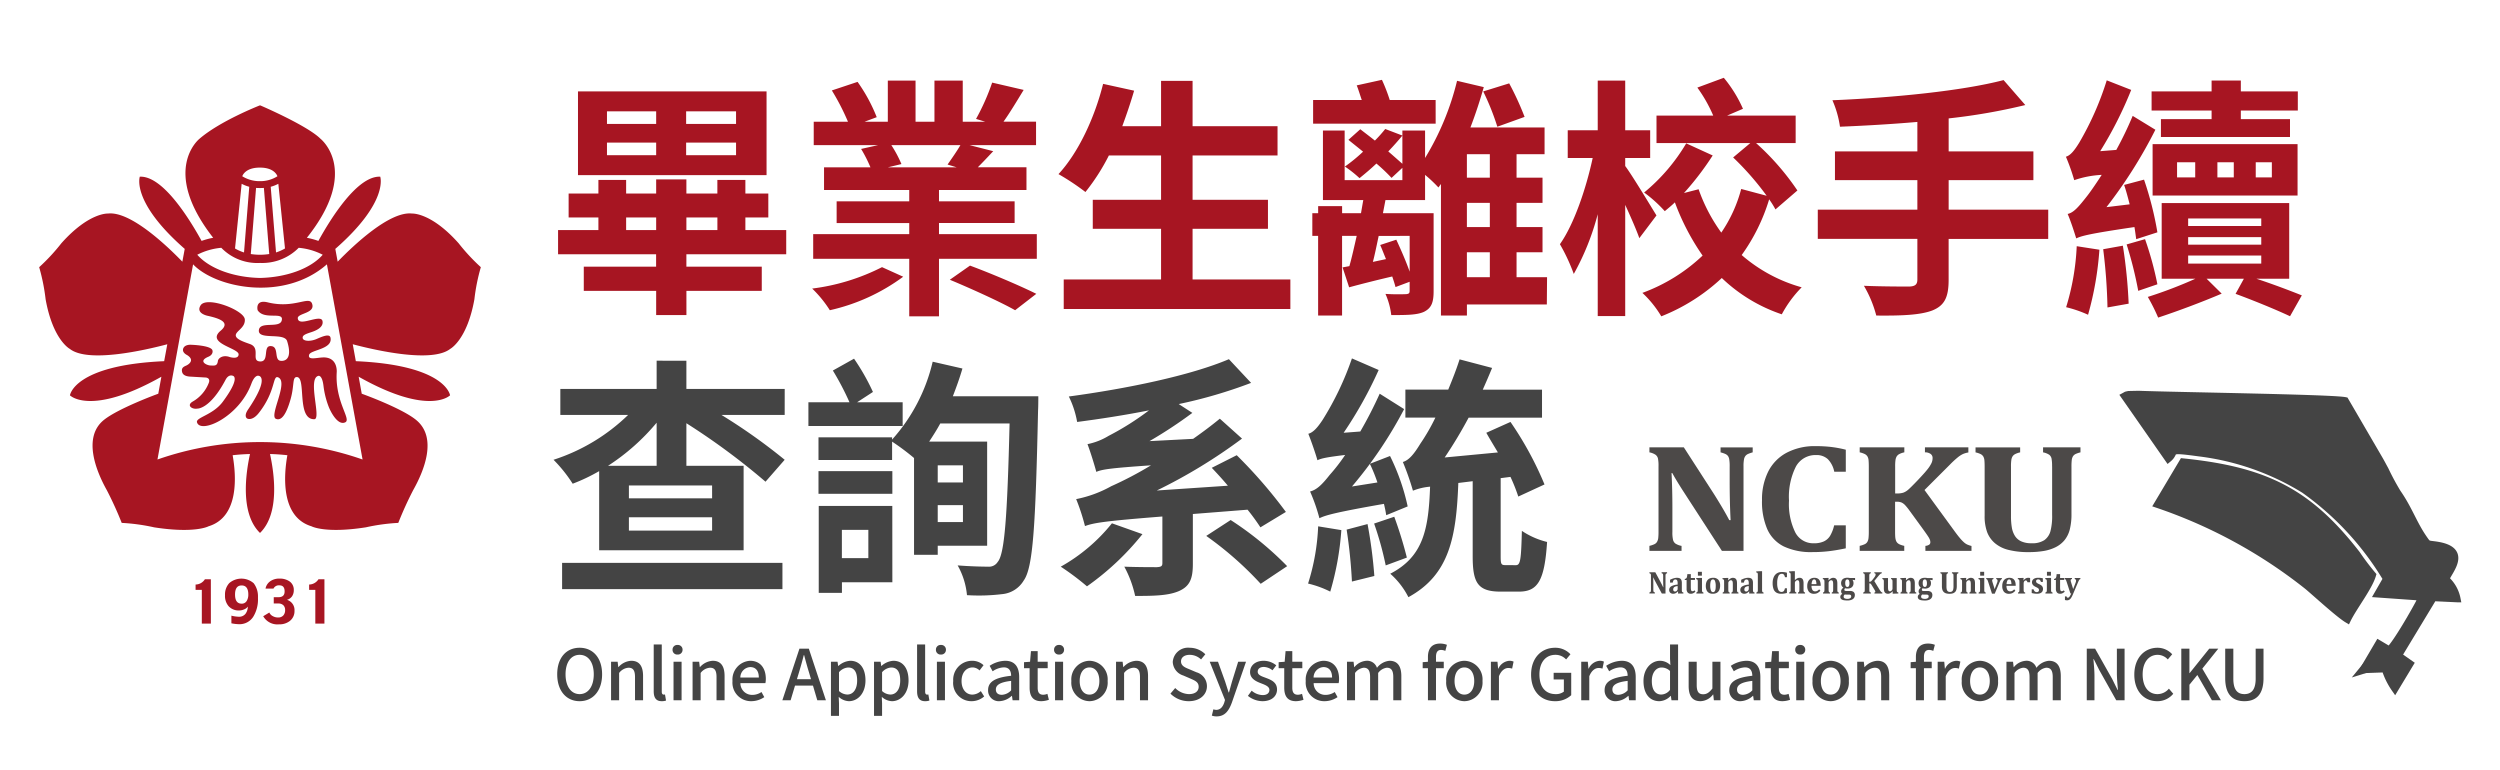 <svg xmlns="http://www.w3.org/2000/svg" xmlns:xlink="http://www.w3.org/1999/xlink" width="357" height="110" viewBox="0 0 357 110"><defs><style>.a{clip-path:url(#b);}.b,.c{fill:#444;}.b{stroke:#444;fill-rule:evenodd;}.d{fill:#a71522;}.e{fill:#4c4948;}</style><clipPath id="b"><rect width="357" height="110"/></clipPath></defs><g id="a" class="a"><g transform="translate(-246.63 -242.198) rotate(14)"><path class="b" d="M149.805,443.571c-1.774.548-2.619-.226-2.1-2.072a1.836,1.836,0,0,1,2.055.066c.882.871.075,1.587.05,2.007Zm-.8-4.966,1.314-.024-.033,1.426c-.55-.291-.323-.067-.788-.573-.015-.016-.274-.347-.3-.4-.273-.442-.11-.3-.19-.434Zm-.873,6.3.6-.2c.111,1.015.064.116-.2.51-.388,1.7-1.893,6.989-2.626,8.051l-1.7-.511-1.131,3.83.219.222,2.687-.772a10.422,10.422,0,0,0,2.052,2.428l1.231-4-1.9-.734,2.847-9.227,3.317-.661a5.048,5.048,0,0,0-2.243-2.339c.167-1.307,2.226-4.865-2.529-4.388-1.249.125-1.087.26-1.908-.458-1.936-1.691-3.067-3.562-5.236-5.456a35.7,35.7,0,0,1-2.491-2.739c-.466-.506-.782-.868-1.257-1.356l-6.675-6.857c-1.863.058-24.011,5.253-28.864,6.259l-1.358.371c-.444.225-.212.078-.524.36l8.236,7.189c1-1.351-.8-1.358,3.986-1.881a37.156,37.156,0,0,1,15.919,1.469,42.032,42.032,0,0,1,14.481,9.5l-.684,2.4Z" transform="translate(505.5 -270.416)"/><path class="b" d="M135.472,484.362a71.094,71.094,0,0,1,23.654,6.164c1.512.742,5.276,2.792,6.649,3.211.419-1.97,1.871-5.2,1.939-7.038a34.674,34.674,0,0,1-2.9-2.34c-8.76-6.878-15.444-8.473-27.3-6.768Z" transform="translate(478.784 -313.666)"/><path class="b" d="M301.12,510.91c.025-.419.832-1.136-.05-2.007a1.836,1.836,0,0,0-2.055-.066C298.5,510.684,299.346,511.459,301.12,510.91Z" transform="translate(354.185 -337.756)"/><path class="b" d="M304.99,497.491c.08.133-.083-.008.19.434.03.049.29.38.3.4.464.505.237.282.788.573l.033-1.426Z" transform="translate(349.516 -329.303)"/><path class="b" d="M301.711,523.747c.263-.394.31.505.2-.51l-.6.2C301.816,523.46,301.731,523.312,301.711,523.747Z" transform="translate(352.318 -348.954)"/><path class="b" d="M279.445,573.49l-.219-.222-.238.5Z" transform="translate(369.344 -387.106)"/></g><path class="c" d="M3.77.13c1.89,0,3.21-1.47,3.21-3.84S5.66-7.5,3.77-7.5.57-6.08.57-3.71,1.88.13,3.77.13Zm0-1.01c-1.22,0-2.01-1.11-2.01-2.83s.79-2.78,2.01-2.78S5.79-5.44,5.79-3.71,4.99-.88,3.77-.88ZM8.26,0H9.41V-3.9a1.843,1.843,0,0,1,1.34-.75c.65,0,.93.38.93,1.33V0h1.15V-3.46c0-1.4-.52-2.18-1.69-2.18a2.621,2.621,0,0,0-1.82.9H9.29L9.2-5.5H8.26Zm7.23.13a1.8,1.8,0,0,0,.62-.09l-.15-.87a.8.8,0,0,1-.19.02c-.14,0-.27-.11-.27-.42V-7.97H14.35v6.68C14.35-.4,14.66.13,15.49.13ZM17.18,0h1.15V-5.5H17.18Zm.57-6.53a.67.67,0,0,0,.72-.69.667.667,0,0,0-.72-.68.659.659,0,0,0-.71.68A.661.661,0,0,0,17.75-6.53ZM19.9,0h1.15V-3.9a1.843,1.843,0,0,1,1.34-.75c.65,0,.93.38.93,1.33V0h1.15V-3.46c0-1.4-.52-2.18-1.69-2.18a2.621,2.621,0,0,0-1.82.9h-.03l-.09-.76H19.9Zm8.38.13a3.337,3.337,0,0,0,1.86-.58l-.4-.73a2.335,2.335,0,0,1-1.31.41,1.661,1.661,0,0,1-1.7-1.68H30.3a2.981,2.981,0,0,0,.06-.59c0-1.55-.79-2.6-2.25-2.6A2.674,2.674,0,0,0,25.6-2.75,2.645,2.645,0,0,0,28.28.13ZM26.72-3.25a1.489,1.489,0,0,1,1.41-1.49c.8,0,1.23.55,1.23,1.49ZM35.1-4c.24-.8.47-1.61.68-2.45h.05c.22.83.44,1.65.69,2.45l.29.99H34.8ZM32.72,0H33.9l.63-2.1h2.56L37.71,0h1.23L36.5-7.37H35.16Zm6.94,2.23h1.15V.45l-.04-.94a2.268,2.268,0,0,0,1.45.62c1.24,0,2.37-1.08,2.37-2.97,0-1.69-.78-2.8-2.17-2.8a2.79,2.79,0,0,0-1.7.74h-.03l-.09-.6h-.94ZM42-.82a1.841,1.841,0,0,1-1.19-.5V-4.01a1.894,1.894,0,0,1,1.3-.67c.92,0,1.29.71,1.29,1.86C43.4-1.53,42.8-.82,42-.82Zm3.81,3.05h1.15V.45l-.04-.94a2.268,2.268,0,0,0,1.45.62c1.24,0,2.37-1.08,2.37-2.97,0-1.69-.78-2.8-2.17-2.8a2.79,2.79,0,0,0-1.7.74h-.03l-.09-.6h-.94ZM48.15-.82a1.841,1.841,0,0,1-1.19-.5V-4.01a1.894,1.894,0,0,1,1.3-.67c.92,0,1.29.71,1.29,1.86C49.55-1.53,48.95-.82,48.15-.82ZM53.1.13a1.8,1.8,0,0,0,.62-.09l-.15-.87a.8.8,0,0,1-.19.02c-.14,0-.27-.11-.27-.42V-7.97H51.96v6.68C51.96-.4,52.27.13,53.1.13ZM54.79,0h1.15V-5.5H54.79Zm.57-6.53a.67.67,0,0,0,.72-.69.667.667,0,0,0-.72-.68.659.659,0,0,0-.71.68A.661.661,0,0,0,55.36-6.53ZM59.75.13a2.724,2.724,0,0,0,1.79-.68l-.48-.76a1.884,1.884,0,0,1-1.2.5c-.91,0-1.55-.77-1.55-1.94s.66-1.94,1.59-1.94a1.437,1.437,0,0,1,.98.43l.57-.75a2.361,2.361,0,0,0-1.61-.63,2.7,2.7,0,0,0-2.72,2.89A2.6,2.6,0,0,0,59.75.13Zm3.97,0a2.734,2.734,0,0,0,1.75-.76h.04L65.6,0h.94V-3.31c0-1.46-.63-2.33-2-2.33a4.213,4.213,0,0,0-2.22.72l.43.78a3.025,3.025,0,0,1,1.59-.56c.81,0,1.04.56,1.05,1.2-2.29.25-3.29.86-3.29,2.04A1.52,1.52,0,0,0,63.72.13Zm.35-.91c-.49,0-.86-.22-.86-.76,0-.62.55-1.04,2.18-1.23v1.35A1.939,1.939,0,0,1,64.07-.78ZM69.7.13a3.519,3.519,0,0,0,1.08-.2l-.21-.85a1.64,1.64,0,0,1-.59.13c-.57,0-.8-.34-.8-1V-4.58h1.43V-5.5H69.18V-7.02h-.96L68.09-5.5l-.86.06v.86h.8V-1.8C68.03-.64,68.46.13,69.7.13ZM71.66,0h1.15V-5.5H71.66Zm.57-6.53a.67.67,0,0,0,.72-.69.667.667,0,0,0-.72-.68.659.659,0,0,0-.71.68A.661.661,0,0,0,72.23-6.53ZM76.58.13a2.645,2.645,0,0,0,2.59-2.88,2.654,2.654,0,0,0-2.59-2.89,2.654,2.654,0,0,0-2.59,2.89A2.645,2.645,0,0,0,76.58.13Zm0-.94c-.86,0-1.4-.77-1.4-1.94s.54-1.94,1.4-1.94,1.41.78,1.41,1.94S77.45-.81,76.58-.81ZM80.37,0h1.15V-3.9a1.843,1.843,0,0,1,1.34-.75c.65,0,.93.38.93,1.33V0h1.15V-3.46c0-1.4-.52-2.18-1.69-2.18a2.621,2.621,0,0,0-1.82.9H81.4l-.09-.76h-.94ZM90.76.13c1.61,0,2.59-.96,2.59-2.14A2.055,2.055,0,0,0,91.85-4l-1.01-.43c-.6-.24-1.19-.48-1.19-1.12,0-.58.49-.94,1.24-.94a2.344,2.344,0,0,1,1.62.66l.61-.74a3.153,3.153,0,0,0-2.23-.93,2.187,2.187,0,0,0-2.42,2.03,2.117,2.117,0,0,0,1.5,1.93l1.02.44c.68.3,1.18.51,1.18,1.18,0,.62-.5,1.04-1.39,1.04a2.853,2.853,0,0,1-1.96-.87l-.68.8A3.672,3.672,0,0,0,90.76.13ZM94.74,2.3c1.16,0,1.74-.79,2.17-1.97L98.93-5.5H97.81l-.88,2.83c-.14.5-.29,1.05-.43,1.55h-.05c-.17-.51-.34-1.06-.5-1.55L94.93-5.5H93.75L95.93-.04l-.11.38c-.2.59-.55,1.03-1.15,1.03a1.49,1.49,0,0,1-.4-.08l-.22.9A1.956,1.956,0,0,0,94.74,2.3ZM101.27.13c1.36,0,2.09-.75,2.09-1.67,0-1.04-.85-1.38-1.62-1.67-.6-.22-1.14-.4-1.14-.87,0-.38.28-.68.89-.68a2.055,2.055,0,0,1,1.22.48l.54-.71a2.866,2.866,0,0,0-1.78-.65c-1.22,0-1.96.69-1.96,1.61s.81,1.32,1.55,1.6c.59.23,1.21.45,1.21.95,0,.42-.31.74-.97.74a2.492,2.492,0,0,1-1.56-.63l-.54.74A3.406,3.406,0,0,0,101.27.13Zm4.79,0a3.519,3.519,0,0,0,1.08-.2l-.21-.85a1.64,1.64,0,0,1-.59.13c-.57,0-.8-.34-.8-1V-4.58h1.43V-5.5h-1.43V-7.02h-.96l-.13,1.52-.86.06v.86h.8V-1.8C104.39-.64,104.82.13,106.06.13Zm4.08,0A3.337,3.337,0,0,0,112-.45l-.4-.73a2.335,2.335,0,0,1-1.31.41,1.661,1.661,0,0,1-1.7-1.68h3.57a2.981,2.981,0,0,0,.06-.59c0-1.55-.79-2.6-2.25-2.6a2.674,2.674,0,0,0-2.51,2.89A2.645,2.645,0,0,0,110.14.13Zm-1.56-3.38a1.489,1.489,0,0,1,1.41-1.49c.8,0,1.23.55,1.23,1.49ZM113.35,0h1.15V-3.9a1.82,1.82,0,0,1,1.23-.75c.63,0,.92.38.92,1.33V0h1.15V-3.9a1.836,1.836,0,0,1,1.24-.75c.62,0,.92.38.92,1.33V0h1.15V-3.46c0-1.4-.54-2.18-1.69-2.18a2.534,2.534,0,0,0-1.79,1.01,1.468,1.468,0,0,0-1.52-1.01,2.4,2.4,0,0,0-1.7.91h-.03l-.09-.77h-.94Zm11.56,0h1.15V-4.58h1.11V-5.5h-1.11v-.7c0-.67.24-.99.73-.99a1.5,1.5,0,0,1,.6.14l.23-.87a2.706,2.706,0,0,0-.97-.18c-1.23,0-1.74.78-1.74,1.91v.69l-.75.06v.86h.75Zm5.2.13a2.645,2.645,0,0,0,2.59-2.88,2.654,2.654,0,0,0-2.59-2.89,2.654,2.654,0,0,0-2.59,2.89A2.645,2.645,0,0,0,130.11.13Zm0-.94c-.86,0-1.4-.77-1.4-1.94s.54-1.94,1.4-1.94,1.41.78,1.41,1.94S130.98-.81,130.11-.81ZM133.9,0h1.15V-3.43c.34-.87.88-1.18,1.33-1.18a1.627,1.627,0,0,1,.55.09l.21-1a1.368,1.368,0,0,0-.62-.12,1.9,1.9,0,0,0-1.56,1.13h-.03l-.09-.99h-.94Zm9.14.13a3.307,3.307,0,0,0,2.33-.86V-3.92h-2.51v.95h1.46v1.73a1.825,1.825,0,0,1-1.16.36c-1.52,0-2.33-1.07-2.33-2.82,0-1.73.91-2.79,2.28-2.79a2.03,2.03,0,0,1,1.53.66l.62-.74a2.936,2.936,0,0,0-2.19-.93c-1.95,0-3.43,1.44-3.43,3.84S141.08.13,143.04.13ZM146.8,0h1.15V-3.43c.34-.87.88-1.18,1.33-1.18a1.627,1.627,0,0,1,.55.09l.21-1a1.368,1.368,0,0,0-.62-.12,1.9,1.9,0,0,0-1.56,1.13h-.03l-.09-.99h-.94Zm4.96.13a2.734,2.734,0,0,0,1.75-.76h.04l.09.63h.94V-3.31c0-1.46-.63-2.33-2-2.33a4.213,4.213,0,0,0-2.22.72l.43.78a3.025,3.025,0,0,1,1.59-.56c.81,0,1.04.56,1.05,1.2-2.29.25-3.29.86-3.29,2.04A1.52,1.52,0,0,0,151.76.13Zm.35-.91c-.49,0-.86-.22-.86-.76,0-.62.55-1.04,2.18-1.23v1.35A1.939,1.939,0,0,1,152.11-.78Zm5.85.91a2.305,2.305,0,0,0,1.6-.75h.04l.09.62h.94V-7.97h-1.15v2.04l.05.91a2.122,2.122,0,0,0-1.48-.62c-1.23,0-2.36,1.11-2.36,2.89C155.69-.92,156.58.13,157.96.13Zm.27-.95c-.86,0-1.35-.69-1.35-1.94,0-1.19.62-1.92,1.39-1.92a1.725,1.725,0,0,1,1.21.5v2.69A1.616,1.616,0,0,1,158.23-.82Zm5.6.95a2.3,2.3,0,0,0,1.79-.96h.03l.09.83h.94V-5.5h-1.15v3.82c-.46.58-.81.82-1.32.82-.65,0-.92-.38-.92-1.32V-5.5h-1.15v3.46C162.14-.64,162.65.13,163.83.13Zm5.73,0a2.734,2.734,0,0,0,1.75-.76h.04l.09.63h.94V-3.31c0-1.46-.63-2.33-2-2.33a4.213,4.213,0,0,0-2.22.72l.43.78a3.025,3.025,0,0,1,1.59-.56c.81,0,1.04.56,1.05,1.2-2.29.25-3.29.86-3.29,2.04A1.52,1.52,0,0,0,169.56.13Zm.35-.91c-.49,0-.86-.22-.86-.76,0-.62.55-1.04,2.18-1.23v1.35A1.939,1.939,0,0,1,169.91-.78Zm5.63.91a3.519,3.519,0,0,0,1.08-.2l-.21-.85a1.64,1.64,0,0,1-.59.13c-.57,0-.8-.34-.8-1V-4.58h1.43V-5.5h-1.43V-7.02h-.96l-.13,1.52-.86.06v.86h.8V-1.8C173.87-.64,174.3.13,175.54.13ZM177.5,0h1.15V-5.5H177.5Zm.57-6.53a.67.67,0,0,0,.72-.69.667.667,0,0,0-.72-.68.659.659,0,0,0-.71.68A.661.661,0,0,0,178.07-6.53ZM182.42.13a2.645,2.645,0,0,0,2.59-2.88,2.654,2.654,0,0,0-2.59-2.89,2.654,2.654,0,0,0-2.59,2.89A2.645,2.645,0,0,0,182.42.13Zm0-.94c-.86,0-1.4-.77-1.4-1.94s.54-1.94,1.4-1.94,1.41.78,1.41,1.94S183.29-.81,182.42-.81Zm3.79.81h1.15V-3.9a1.843,1.843,0,0,1,1.34-.75c.65,0,.93.38.93,1.33V0h1.15V-3.46c0-1.4-.52-2.18-1.69-2.18a2.621,2.621,0,0,0-1.82.9h-.03l-.09-.76h-.94Zm8.38,0h1.15V-4.58h1.11V-5.5h-1.11v-.7c0-.67.24-.99.73-.99a1.5,1.5,0,0,1,.6.14l.23-.87a2.706,2.706,0,0,0-.97-.18c-1.23,0-1.74.78-1.74,1.91v.69l-.75.06v.86h.75Zm3.11,0h1.15V-3.43c.34-.87.88-1.18,1.33-1.18a1.627,1.627,0,0,1,.55.09l.21-1a1.368,1.368,0,0,0-.62-.12,1.9,1.9,0,0,0-1.56,1.13h-.03l-.09-.99h-.94Zm6.03.13a2.645,2.645,0,0,0,2.59-2.88,2.654,2.654,0,0,0-2.59-2.89,2.654,2.654,0,0,0-2.59,2.89A2.645,2.645,0,0,0,203.73.13Zm0-.94c-.86,0-1.4-.77-1.4-1.94s.54-1.94,1.4-1.94,1.41.78,1.41,1.94S204.6-.81,203.73-.81Zm3.79.81h1.15V-3.9a1.82,1.82,0,0,1,1.23-.75c.63,0,.92.38.92,1.33V0h1.15V-3.9a1.836,1.836,0,0,1,1.24-.75c.62,0,.92.38.92,1.33V0h1.15V-3.46c0-1.4-.54-2.18-1.69-2.18a2.534,2.534,0,0,0-1.79,1.01,1.468,1.468,0,0,0-1.52-1.01,2.4,2.4,0,0,0-1.7.91h-.03l-.09-.77h-.94Zm11.47,0h1.1V-3.47c0-.8-.09-1.65-.15-2.41h.05l.77,1.54L223.2,0h1.19V-7.37h-1.1v3.44c0,.8.09,1.69.15,2.45h-.05l-.77-1.56-2.44-4.33h-1.19Zm10.06.13a2.906,2.906,0,0,0,2.29-1.06l-.62-.73a2.129,2.129,0,0,1-1.63.78c-1.3,0-2.12-1.07-2.12-2.82,0-1.73.88-2.79,2.15-2.79a1.958,1.958,0,0,1,1.44.66l.63-.74a2.836,2.836,0,0,0-2.09-.93c-1.86,0-3.32,1.44-3.32,3.84S227.2.13,229.05.13ZM232.49,0h1.16V-2.22l1.13-1.39L236.86,0h1.29l-2.66-4.52,2.28-2.85h-1.29l-2.8,3.49h-.03V-7.37h-1.16Zm9.01.13c1.63,0,2.73-.89,2.73-3.29V-7.37h-1.12v4.29c0,1.66-.68,2.2-1.61,2.2s-1.58-.54-1.58-2.2V-7.37h-1.16v4.21C238.76-.76,239.87.13,241.5.13Z" transform="translate(79 100)"/><g transform="translate(-720.674 -106.951)"><path class="d" d="M92.884,79.8H91.591V74.987H90.7v-.765a1.6,1.6,0,0,0,1.329-.749h.852Z" transform="translate(657.903 116.2)"/><path class="d" d="M99.721,76.441a4.719,4.719,0,0,1-.667,2.36,2.319,2.319,0,0,1-2.076,1.083,6.138,6.138,0,0,1-1.056-.127V78.665a4.824,4.824,0,0,0,1.056.154,1.141,1.141,0,0,0,.96-.424,1.713,1.713,0,0,0,.327-1.025,1.09,1.09,0,0,1-.531.4,1.728,1.728,0,0,1-.663.152,1.936,1.936,0,0,1-1.539-.6,2.226,2.226,0,0,1-.52-1.579,2.4,2.4,0,0,1,.61-1.731,2.669,2.669,0,0,1,3.487.027,3.069,3.069,0,0,1,.609,1.843c0,.1,0,.2,0,.311S99.721,76.383,99.721,76.441Zm-1.383-.79c0-.865-.321-1.3-.952-1.3s-.942.433-.942,1.3.314,1.3.942,1.3a.8.8,0,0,0,.744-.425A1.709,1.709,0,0,0,98.338,75.652Z" transform="translate(657.795 116.202)"/><path class="d" d="M105.073,77.966a1.763,1.763,0,0,1-.66,1.452,2.391,2.391,0,0,1-1.553.487,2.331,2.331,0,0,1-2.254-1.159l.874-.53a1.056,1.056,0,0,0,.519.53,1.48,1.48,0,0,0,.735.18.953.953,0,0,0,.749-.3,1.117,1.117,0,0,0,.25-.777.913.913,0,0,0-.267-.687,1.02,1.02,0,0,0-.721-.234h-.634v-.9h.675c.591,0,.877-.281.877-.821,0-.586-.247-.871-.741-.871a.848.848,0,0,0-.852.47h-1.135a1.647,1.647,0,0,1,.716-1.079,2.186,2.186,0,0,1,1.271-.354,2.436,2.436,0,0,1,1.419.382,1.446,1.446,0,0,1,.631,1.265,1.536,1.536,0,0,1-.242.873,1.286,1.286,0,0,1-.737.51A1.52,1.52,0,0,1,105.073,77.966Z" transform="translate(657.655 116.202)"/><path class="d" d="M109.516,79.8h-1.3V74.987h-.884v-.765a1.608,1.608,0,0,0,1.331-.749h.854Z" transform="translate(657.486 116.2)"/><path class="d" d="M94.517,47.128c-1.413,1.884-3.874,2.214-3.664,2.912.5,1.694,5.981-.722,7.759-5.5.508-1.378,1.059-1.143,1.059-1.143s1.631.153-1.517,4.8c-.69,1.012-.134,1.3-.134,1.3s.713.422,1.682-.823c2.447-3.135,1.924-5.409,2.743-5.057,1.54.656-1.339,5.491-.322,5.923.745.316,1.447-.528,2.087-2.779.58-2.027.214-3.214.919-3.185,1.352.06-.088,6.075,2.477,6.019,1.055-.021-1.029-5.834.589-6.193,0,0,.528-.169.72,1.43a12.369,12.369,0,0,0,.7,2.873c.278.767,1.344,2.873,2.418,2.327.884-.451-1.489-2.91-1.228-7.148,0-.011.17-1.908-1.581-2.1-.956-.113-2.609.534-2.361-.388.2-.725,3.391-.774,3.054-2.441-.128-.628-1.156-.174-2,.19-.877.374-1.888.324-1.97-.125s.527-.622,1.295-.88c.873-.289,1.7-.792,1.53-1.566-.241-1.1-3.53,1.006-3.53-.458.119-.681,2.556-.663,2.035-2.038-.429-1.145-2.524.767-6.311-.166-1.876-.461-1.455,1.118-1.455,1.118.949,1.477,3.8.1,3.439,1.47-.3,1.157-3.048.073-3.256,1.327-.254,1.562,3.617.309,4.027,1.617.874,2.791-.53,2.874-.952,2.808-.974-.143-.127-2.114-1.438-2.1-1.112.011-.076,2.352-1.56,2.187-1.212-.136.21-1.911-1.354-2.476-.911-.32-1.89-.657-2.014-1.141-.176-.683,1.385-1.115,1.276-2.393-.122-1.324-5.472-3.372-6.319-1.982-.72,1.162,1.026,1.483,1.026,1.483,1.65.372,3.291.915,1.85,2.122-2.169,1.817,2.6,2.476,2.558,3.395-.03.725-1.17.4-1.266.37-.952-.348-1.641.14-1.694.573-.092.744-.5.65-1.064.634-.475-.008-1.846-.6-.291-1.251.655-.274.658-.792.546-.989-.37-.641-2.981-.718-2.981-.718s-.948-.1-1.169.557c-.183.577.564.913.564.913,1.216.767.1,1.4-.115,1.493-.353.159-.722.314-.61.869q.118.645,1.14.711l2.229.13c.013,0,.752.028.442.794a5.233,5.233,0,0,1-2.3,2.649c-.907.548-.079,1.129.659,1,0,0,1.8.132,4.038-4.1.47-.9,1.062-.583,1.062-.583S97.139,43.6,94.517,47.128Z" transform="translate(657.953 117.22)"/><path class="d" d="M127.689,23.752c-3.93-4.421-6.644-4.242-6.644-4.242-3.179-.377-8.336,4.511-10.628,6.873l-.337-1.826c7.69-6.73,6.415-10.311,6.415-10.311-3.243-.151-7.028,5.9-8.83,9.17a11.164,11.164,0,0,0-1.647-.446c7.7-9.648,1.946-14.14,1.946-14.14C106.136,6.987,99.6,4.16,99.359,4.063a.111.111,0,0,0-.033.009.159.159,0,0,0-.025-.009c-.244.1-5.692,2.248-8.615,4.766,0,0-5.618,4.445,1.955,14.14a11.132,11.132,0,0,0-1.656.446c-1.8-3.272-5.574-9.322-8.822-9.17,0,0-1.284,3.581,6.414,10.311l-.338,1.826c-2.288-2.361-7.449-7.25-10.628-6.873,0,0-2.711-.179-6.65,4.242a27.657,27.657,0,0,1-3.166,3.415v.01a28.055,28.055,0,0,1,.915,4.562c1.041,5.825,3.451,7.093,3.451,7.093,2.6,2.05,10.634.214,13.927-.657l-.446,2.417c-12.91.57-13.454,4.877-13.454,4.877s2.947,3.039,13.055-2.657L84.8,45.238c-.138.046-5.695,2.079-7.769,3.747-3.058,2.468-1.108,7.3.423,10.029a51.187,51.187,0,0,1,2.126,4.67h.006a27.734,27.734,0,0,1,4.612.632c5.85.915,7.779-.148,7.779-.148,4.426-1.344,3.946-7.311,3.442-10.149.829-.093,1.668-.15,2.477-.171-.6,2.735-1.432,8.471,1.416,11.258h.028c2.845-2.786,2.014-8.523,1.415-11.258.817.02,1.64.078,2.479.171-.508,2.837-.989,8.8,3.441,10.148,0,0,1.924,1.063,7.772.148a27.826,27.826,0,0,1,4.615-.632h.011a51.172,51.172,0,0,1,2.123-4.67c1.537-2.729,3.518-7.49.424-10.029-2.066-1.694-7.626-3.7-7.766-3.747l-.438-2.427c10.1,5.7,13.05,2.657,13.05,2.657s-.545-4.306-13.456-4.877l-.439-2.417c3.28.871,11.318,2.707,13.925.657,0,0,2.408-1.268,3.448-7.093a27.429,27.429,0,0,1,.915-4.562v-.01A27.837,27.837,0,0,1,127.689,23.752Zm-24.8.688,0,.058a6.349,6.349,0,0,1-1.274.566l-.759-9.379a4.976,4.976,0,0,0,1.089-.427ZM99.312,12.949c2.148-.011,2.5,1.235,2.5,1.235a4.581,4.581,0,0,1-2.5.7,4.668,4.668,0,0,1-2.518-.7S97.151,12.938,99.312,12.949Zm1.333,12.341a8.505,8.505,0,0,1-2.635,0l.752-9.44a9.128,9.128,0,0,0,1.119,0Zm-4.881-.85.942-9.181a5.2,5.2,0,0,0,1.086.427l-.748,9.379a6.2,6.2,0,0,1-1.282-.566ZM93.8,24.4a7.149,7.149,0,0,0,5.526,2.163,7.327,7.327,0,0,0,5.527-2.163,9.221,9.221,0,0,1,3.43.992c-1.708,1.963-5.139,3.231-8.957,3.314-3.816-.082-7.246-1.351-8.959-3.314A9.3,9.3,0,0,1,93.8,24.4Zm20.172,30.231a44.334,44.334,0,0,0-29.288,0L89.77,26.759c3.226,3.394,12.982,5.383,19.111,0Z" transform="translate(658.476 117.937)"/></g><g transform="translate(-1208.464 -386.128)"><path class="e" d="M13.33,131.386v.146a.97.97,0,0,0-.116.045.256.256,0,0,0-.06.055.3.3,0,0,0-.036.1,1.172,1.172,0,0,0-.013.209v2.483h-.528l-.935-1.733c-.125-.236-.217-.419-.277-.554h-.02c.013.32.023.657.023,1.011v.717a1.068,1.068,0,0,0,.015.235.185.185,0,0,0,.055.1.333.333,0,0,0,.153.071v.149h-.786v-.149a.5.5,0,0,0,.121-.048.163.163,0,0,0,.066-.072.308.308,0,0,0,.029-.115c0-.047.006-.1.006-.174v-1.926a1.333,1.333,0,0,0-.013-.233.189.189,0,0,0-.058-.1.322.322,0,0,0-.151-.072v-.146h.841l.736,1.368c.043.086.1.2.178.347s.139.287.2.419h.034c-.015-.355-.023-.743-.023-1.161v-.417a1.547,1.547,0,0,0-.012-.209.239.239,0,0,0-.032-.1.2.2,0,0,0-.058-.059.811.811,0,0,0-.121-.045v-.146h.783Z" transform="translate(1433.193 336.458)"/><path class="e" d="M16.684,134.63l-.032-.01a1.234,1.234,0,0,1-.33.258.769.769,0,0,1-.344.08.63.63,0,0,1-.31-.071.472.472,0,0,1-.2-.193.6.6,0,0,1-.066-.287.585.585,0,0,1,.3-.515,2.088,2.088,0,0,1,.91-.241v-.208a.923.923,0,0,0-.043-.321.313.313,0,0,0-.112-.158.273.273,0,0,0-.165-.046.338.338,0,0,0-.165.038.325.325,0,0,0-.125.133.857.857,0,0,0-.083.276h-.392v-.405c.129-.063.233-.109.319-.142a2.1,2.1,0,0,1,.252-.08,2.053,2.053,0,0,1,.219-.048,1.719,1.719,0,0,1,.194-.011.932.932,0,0,1,.4.072.459.459,0,0,1,.227.231,1.121,1.121,0,0,1,.074.441v.869c0,.1,0,.174,0,.228a.619.619,0,0,0,.021.119.207.207,0,0,0,.035.061.165.165,0,0,0,.048.039.812.812,0,0,0,.116.036v.149h-.773Zm-.069-.758a.818.818,0,0,0-.478.13.416.416,0,0,0-.155.351.281.281,0,0,0,.071.21.26.26,0,0,0,.194.075.346.346,0,0,0,.181-.055.416.416,0,0,0,.136-.147.4.4,0,0,0,.05-.194v-.369Z" transform="translate(1431.419 335.959)"/><path class="e" d="M20.556,134.33a1.257,1.257,0,0,1-.333.233.731.731,0,0,1-.316.068.579.579,0,0,1-.462-.178.829.829,0,0,1-.151-.544v-1.244h-.26v-.153a.461.461,0,0,0,.187-.066.283.283,0,0,0,.092-.12.7.7,0,0,0,.053-.2,2.556,2.556,0,0,0,.032-.3h.5v.557h.592v.277h-.593v1.005a2.388,2.388,0,0,0,.021.371.341.341,0,0,0,.074.178.169.169,0,0,0,.129.056.4.4,0,0,0,.1-.01.4.4,0,0,0,.1-.04.788.788,0,0,0,.109-.08Z" transform="translate(1430.016 336.286)"/><path class="e" d="M21.711,134.24a.276.276,0,0,0,.14-.075.267.267,0,0,0,.052-.126,2.046,2.046,0,0,0,.014-.293v-1.036a1.215,1.215,0,0,0-.011-.176.309.309,0,0,0-.034-.106.166.166,0,0,0-.071-.06.431.431,0,0,0-.115-.037v-.151l.571-.018h.258v1.583c0,.082,0,.146,0,.193s.007.078.01.1a.309.309,0,0,0,.019.067.141.141,0,0,0,.029.052.142.142,0,0,0,.055.045.345.345,0,0,0,.093.036v.149H21.71v-.148Zm.79-2.95v.546h-.569v-.546Z" transform="translate(1428.992 336.495)"/><path class="e" d="M24.924,134.958a1.131,1.131,0,0,1-.526-.114.787.787,0,0,1-.346-.37,1.444,1.444,0,0,1-.124-.64,1.63,1.63,0,0,1,.075-.517.993.993,0,0,1,.216-.361.832.832,0,0,1,.327-.211,1.231,1.231,0,0,1,.412-.068.961.961,0,0,1,.757.285,1.2,1.2,0,0,1,.256.831,1.477,1.477,0,0,1-.126.65.859.859,0,0,1-.362.39A1.172,1.172,0,0,1,24.924,134.958Zm-.365-1.174a1.893,1.893,0,0,0,.1.708.32.32,0,0,0,.3.234.29.29,0,0,0,.184-.06.416.416,0,0,0,.119-.174,1.085,1.085,0,0,0,.062-.271,3,3,0,0,0,.02-.36,1.988,1.988,0,0,0-.1-.717.318.318,0,0,0-.292-.236.3.3,0,0,0-.225.095.617.617,0,0,0-.124.289A2.464,2.464,0,0,0,24.558,133.785Z" transform="translate(1428.126 335.959)"/><path class="e" d="M30.094,134.925H29.086v-.149a.235.235,0,0,0,.134-.073.261.261,0,0,0,.049-.126,1.893,1.893,0,0,0,.015-.295v-.595c0-.106,0-.192-.006-.259a1.086,1.086,0,0,0-.02-.166.335.335,0,0,0-.037-.107.323.323,0,0,0-.052-.072.223.223,0,0,0-.066-.042.351.351,0,0,0-.1-.012.321.321,0,0,0-.165.052.485.485,0,0,0-.143.146.367.367,0,0,0-.057.2v.858a2.243,2.243,0,0,0,.013.294.25.25,0,0,0,.051.128.238.238,0,0,0,.136.073v.149h-1v-.149a.311.311,0,0,0,.139-.075.294.294,0,0,0,.05-.126,2.131,2.131,0,0,0,.012-.293v-.914c0-.11,0-.191,0-.245a.558.558,0,0,0-.025-.126.209.209,0,0,0-.062-.079.364.364,0,0,0-.141-.051v-.151l.568-.018h.263l-.031.32.025.007a2.089,2.089,0,0,1,.227-.193.922.922,0,0,1,.2-.112.606.606,0,0,1,.225-.041.661.661,0,0,1,.282.053.425.425,0,0,1,.182.151.707.707,0,0,1,.1.244,1.81,1.81,0,0,1,.029.335v.818c0,.066,0,.126,0,.185a.674.674,0,0,0,.017.136.249.249,0,0,0,.033.083.183.183,0,0,0,.062.055.41.41,0,0,0,.095.037v.149Z" transform="translate(1426.627 335.959)"/><path class="e" d="M33.232,134.63l-.03-.01a1.239,1.239,0,0,1-.331.258.759.759,0,0,1-.342.08.621.621,0,0,1-.311-.071.451.451,0,0,1-.2-.193.6.6,0,0,1-.066-.287.583.583,0,0,1,.3-.515,2.078,2.078,0,0,1,.912-.241v-.208a.914.914,0,0,0-.045-.321.312.312,0,0,0-.114-.158.272.272,0,0,0-.164-.046.325.325,0,0,0-.163.038.308.308,0,0,0-.126.133.842.842,0,0,0-.083.276h-.394v-.405c.129-.063.234-.109.32-.142a2.124,2.124,0,0,1,.251-.08,2.041,2.041,0,0,1,.222-.048,1.682,1.682,0,0,1,.193-.011.928.928,0,0,1,.4.072.446.446,0,0,1,.225.231,1.048,1.048,0,0,1,.074.441v.869a1.9,1.9,0,0,0,.008.228.439.439,0,0,0,.018.119.184.184,0,0,0,.035.061.151.151,0,0,0,.05.039.787.787,0,0,0,.113.036v.149h-.772Zm-.068-.758a.816.816,0,0,0-.477.13.417.417,0,0,0-.154.351.279.279,0,0,0,.071.21.257.257,0,0,0,.194.075.351.351,0,0,0,.181-.055.428.428,0,0,0,.136-.147.4.4,0,0,0,.049-.194Z" transform="translate(1425.027 335.959)"/><path class="e" d="M36.488,133.687a2.338,2.338,0,0,0,.012.292.209.209,0,0,0,.2.2v.149H35.678v-.149a.345.345,0,0,0,.1-.036.212.212,0,0,0,.054-.049.258.258,0,0,0,.034-.074.478.478,0,0,0,.019-.118c0-.05,0-.125,0-.219V131.95c0-.126,0-.221,0-.281a1.027,1.027,0,0,0-.011-.153.277.277,0,0,0-.031-.1.156.156,0,0,0-.061-.058.4.4,0,0,0-.126-.04v-.146l.574-.032h.26v2.545Z" transform="translate(1423.598 336.552)"/><path class="e" d="M41.513,131.43v.644h-.282a.8.8,0,0,0-.157-.37.365.365,0,0,0-.284-.119.531.531,0,0,0-.5.337,2.37,2.37,0,0,0-.168,1,2.206,2.206,0,0,0,.153.934.485.485,0,0,0,.452.318.521.521,0,0,0,.246-.054.44.44,0,0,0,.153-.166,1.241,1.241,0,0,0,.1-.306h.284v.675a3.511,3.511,0,0,1-.416.084,2.5,2.5,0,0,1-.393.027,1.307,1.307,0,0,1-.7-.166.983.983,0,0,1-.4-.5,2.418,2.418,0,0,1-.13-.855,2.112,2.112,0,0,1,.153-.84,1.217,1.217,0,0,1,.448-.552,1.284,1.284,0,0,1,.71-.194,2.749,2.749,0,0,1,.381.026A2.14,2.14,0,0,1,41.513,131.43Z" transform="translate(1422.126 336.482)"/><path class="e" d="M44.129,132.413a1.5,1.5,0,0,1,.34-.253.65.65,0,0,1,.3-.075.6.6,0,0,1,.355.09.525.525,0,0,1,.181.26,1.473,1.473,0,0,1,.056.438v.813c0,.066,0,.126,0,.185a.869.869,0,0,0,.015.136.25.25,0,0,0,.034.083.2.2,0,0,0,.062.055.466.466,0,0,0,.1.037v.149H44.566v-.149a.252.252,0,0,0,.135-.072.3.3,0,0,0,.049-.128,2.694,2.694,0,0,0,.012-.295v-.582c0-.147-.006-.262-.012-.346a.766.766,0,0,0-.045-.194.26.26,0,0,0-.084-.1.225.225,0,0,0-.134-.036.312.312,0,0,0-.166.052.414.414,0,0,0-.142.142.353.353,0,0,0-.058.193v.864c0,.082,0,.146,0,.193a.8.8,0,0,0,.01.1.309.309,0,0,0,.019.067.2.2,0,0,0,.029.052.15.15,0,0,0,.054.045.386.386,0,0,0,.094.036v.149H43.311v-.149a.379.379,0,0,0,.1-.036.2.2,0,0,0,.052-.049.206.206,0,0,0,.037-.074.51.51,0,0,0,.019-.118c0-.05,0-.125,0-.219V131.95c0-.126,0-.221,0-.281s-.008-.113-.014-.153a.253.253,0,0,0-.034-.1.137.137,0,0,0-.058-.058.412.412,0,0,0-.128-.04v-.146l.576-.032h.259v1.269Z" transform="translate(1420.651 336.552)"/><path class="e" d="M49.4,134.519a1.4,1.4,0,0,1-.422.342,1.082,1.082,0,0,1-.476.1.909.909,0,0,1-.729-.282,1.266,1.266,0,0,1-.246-.843,1.41,1.41,0,0,1,.128-.623.888.888,0,0,1,.355-.4,1.051,1.051,0,0,1,.538-.134,1.032,1.032,0,0,1,.331.047.742.742,0,0,1,.243.13.665.665,0,0,1,.168.2,1.094,1.094,0,0,1,.118.319,2.3,2.3,0,0,1,.045.447H48.138a1.076,1.076,0,0,0,.133.6.463.463,0,0,0,.4.192.612.612,0,0,0,.284-.065,1.01,1.01,0,0,0,.273-.225Zm-.562-.934a1.408,1.408,0,0,0-.085-.509.25.25,0,0,0-.239-.166.285.285,0,0,0-.255.174,1.222,1.222,0,0,0-.113.5h.692Z" transform="translate(1419.012 335.959)"/><path class="e" d="M53.434,134.925H52.426v-.149a.233.233,0,0,0,.133-.073.268.268,0,0,0,.052-.126,2.337,2.337,0,0,0,.014-.295v-.595c0-.106,0-.192-.007-.259a.959.959,0,0,0-.02-.166.367.367,0,0,0-.039-.107.286.286,0,0,0-.051-.072.219.219,0,0,0-.067-.042.335.335,0,0,0-.1-.012.3.3,0,0,0-.163.052.428.428,0,0,0-.145.146.36.36,0,0,0-.06.2v.858a2.932,2.932,0,0,0,.014.294.261.261,0,0,0,.052.128.23.23,0,0,0,.137.073v.149h-1v-.149a.291.291,0,0,0,.139-.075.294.294,0,0,0,.052-.126,2.02,2.02,0,0,0,.015-.293v-.914c0-.11,0-.191-.007-.245a.377.377,0,0,0-.025-.126.214.214,0,0,0-.059-.079.393.393,0,0,0-.142-.051v-.151l.568-.018h.261l-.03.32.025.007a2.511,2.511,0,0,1,.227-.193,1,1,0,0,1,.2-.112.61.61,0,0,1,.225-.041.654.654,0,0,1,.284.053.422.422,0,0,1,.18.151.634.634,0,0,1,.1.244,1.7,1.7,0,0,1,.033.335v.818c0,.066,0,.126,0,.185a.89.89,0,0,0,.014.136.294.294,0,0,0,.036.083.18.18,0,0,0,.061.055.422.422,0,0,0,.095.037v.149Z" transform="translate(1417.614 335.959)"/><path class="e" d="M57.319,133.014l-.354-.044-.009.025a.409.409,0,0,1,.1.17.713.713,0,0,1,.042.258.751.751,0,0,1-.222.589.916.916,0,0,1-.643.2,1.169,1.169,0,0,1-.335-.041.293.293,0,0,0-.106.217.17.17,0,0,0,.028.1.153.153,0,0,0,.087.054.682.682,0,0,0,.177.018h.513a.806.806,0,0,1,.521.144.559.559,0,0,1,.171.449.686.686,0,0,1-.125.411.767.767,0,0,1-.36.262,1.537,1.537,0,0,1-.557.091,3.7,3.7,0,0,1-.424-.022,1.078,1.078,0,0,1-.327-.083.5.5,0,0,1-.209-.16.431.431,0,0,1-.074-.261.4.4,0,0,1,.074-.234.653.653,0,0,1,.211-.182.433.433,0,0,1-.126-.154.507.507,0,0,1-.04-.214.433.433,0,0,1,.042-.2.555.555,0,0,1,.106-.167,1.841,1.841,0,0,1,.176-.163.661.661,0,0,1-.246-.257.89.89,0,0,1-.012-.727.617.617,0,0,1,.189-.243.8.8,0,0,1,.286-.136,1.286,1.286,0,0,1,.357-.044,1.249,1.249,0,0,1,.188.011c.054.008.1.015.16.026h.746v.3Zm-1.476,2.053a.459.459,0,0,0-.114.134.375.375,0,0,0-.038.169.258.258,0,0,0,.13.239.868.868,0,0,0,.411.076.682.682,0,0,0,.4-.095.3.3,0,0,0,.136-.263.331.331,0,0,0-.023-.129.206.206,0,0,0-.1-.088.494.494,0,0,0-.209-.036h-.357C55.979,135.075,55.9,135.072,55.843,135.067Zm.076-1.64a.9.9,0,0,0,.074.419.248.248,0,0,0,.232.138.238.238,0,0,0,.217-.126.776.776,0,0,0,.077-.389.97.97,0,0,0-.073-.419.242.242,0,0,0-.227-.141.24.24,0,0,0-.227.128A.794.794,0,0,0,55.919,133.428Z" transform="translate(1416.046 335.959)"/><path class="e" d="M62.851,133.834c.055.088.1.157.136.21s.071.1.1.125a.308.308,0,0,0,.081.068.665.665,0,0,0,.107.044v.144H62.147v-.149a.181.181,0,0,0,.1-.036.093.093,0,0,0,.026-.068.3.3,0,0,0-.009-.071.638.638,0,0,0-.045-.1c-.023-.044-.072-.126-.143-.244l-.317-.525c-.039-.064-.076-.112-.1-.15a.236.236,0,0,0-.084-.076.27.27,0,0,0-.116-.025h-.042v.885c0,.052,0,.1,0,.144a.527.527,0,0,0,.015.108.183.183,0,0,0,.037.072.252.252,0,0,0,.065.052.582.582,0,0,0,.1.036v.149H60.542v-.149a.5.5,0,0,0,.12-.048.158.158,0,0,0,.068-.07.3.3,0,0,0,.025-.115,1.557,1.557,0,0,0,.009-.177v-1.921c0-.069,0-.129-.006-.176a.317.317,0,0,0-.026-.114.186.186,0,0,0-.066-.075.483.483,0,0,0-.125-.049v-.146h1.091v.146a.378.378,0,0,0-.13.054.175.175,0,0,0-.06.07.242.242,0,0,0-.026.1,1.545,1.545,0,0,0-.009.19v.793h.042a.425.425,0,0,0,.152-.022.388.388,0,0,0,.114-.08,3.5,3.5,0,0,0,.23-.269c.112-.143.194-.253.245-.328a1.09,1.09,0,0,0,.1-.19.467.467,0,0,0,.028-.149.155.155,0,0,0-.05-.123.186.186,0,0,0-.136-.045v-.146h1.058v.149a.556.556,0,0,0-.133.048.568.568,0,0,0-.128.1,2.267,2.267,0,0,0-.185.2l-.623.75Z" transform="translate(1413.987 336.458)"/><path class="e" d="M65,132.738h.807v1.236a3.2,3.2,0,0,0,.015.333.591.591,0,0,0,.046.192.246.246,0,0,0,.088.1.22.22,0,0,0,.13.036.3.3,0,0,0,.161-.054.442.442,0,0,0,.143-.141.372.372,0,0,0,.06-.2v-.861c0-.108,0-.19-.007-.241a.521.521,0,0,0-.022-.125.243.243,0,0,0-.054-.075.446.446,0,0,0-.124-.057v-.145h.809v1.56c0,.112,0,.195.007.245a.424.424,0,0,0,.023.126.178.178,0,0,0,.06.076.457.457,0,0,0,.14.052v.15l-.565.02h-.251l.017-.32-.023-.009a1.329,1.329,0,0,1-.347.267.662.662,0,0,1-.3.076.641.641,0,0,1-.35-.087.483.483,0,0,1-.191-.259,1.372,1.372,0,0,1-.059-.44v-.815c0-.082,0-.147,0-.191a.783.783,0,0,0-.01-.1c0-.027-.013-.049-.018-.068a.147.147,0,0,0-.033-.055.16.16,0,0,0-.051-.045.464.464,0,0,0-.094-.036Z" transform="translate(1412.264 335.936)"/><path class="e" d="M71.456,134.925h-1v-.149a.233.233,0,0,0,.132-.073.274.274,0,0,0,.052-.126,2.369,2.369,0,0,0,.013-.295v-.595c0-.106,0-.192-.006-.259a1.482,1.482,0,0,0-.021-.166.374.374,0,0,0-.088-.179.213.213,0,0,0-.069-.042.336.336,0,0,0-.094-.012.305.305,0,0,0-.165.052.472.472,0,0,0-.143.146.368.368,0,0,0-.058.2v.858a2.529,2.529,0,0,0,.012.294.267.267,0,0,0,.051.128.239.239,0,0,0,.134.073v.149h-1v-.149a.291.291,0,0,0,.14-.075.319.319,0,0,0,.051-.126,1.983,1.983,0,0,0,.014-.293v-.914c0-.11,0-.191-.006-.245a.617.617,0,0,0-.022-.126.245.245,0,0,0-.062-.079.409.409,0,0,0-.141-.051v-.151l.567-.018H70l-.031.32.024.007a2.147,2.147,0,0,1,.228-.193,1,1,0,0,1,.2-.112.609.609,0,0,1,.228-.041.654.654,0,0,1,.282.053.453.453,0,0,1,.181.151.652.652,0,0,1,.1.244,1.528,1.528,0,0,1,.033.335v.818c0,.066,0,.126,0,.185a1.151,1.151,0,0,0,.015.136.313.313,0,0,0,.036.083.188.188,0,0,0,.06.055.605.605,0,0,0,.095.037v.149Z" transform="translate(1410.654 335.959)"/><path class="e" d="M75.344,133.014l-.355-.044L74.98,133a.49.49,0,0,1,.1.17.715.715,0,0,1,.039.258.748.748,0,0,1-.22.589.914.914,0,0,1-.644.2,1.18,1.18,0,0,1-.336-.041.3.3,0,0,0-.1.217.188.188,0,0,0,.027.1.161.161,0,0,0,.088.054.686.686,0,0,0,.177.018h.514a.8.8,0,0,1,.52.144.556.556,0,0,1,.173.449.687.687,0,0,1-.126.411.777.777,0,0,1-.362.262,1.521,1.521,0,0,1-.555.091,3.723,3.723,0,0,1-.427-.022,1.1,1.1,0,0,1-.327-.083.482.482,0,0,1-.208-.16.435.435,0,0,1-.073-.261.407.407,0,0,1,.073-.234.639.639,0,0,1,.212-.182.41.41,0,0,1-.128-.154.507.507,0,0,1-.039-.214.477.477,0,0,1,.041-.2.6.6,0,0,1,.108-.167,1.812,1.812,0,0,1,.174-.163.646.646,0,0,1-.243-.257.808.808,0,0,1-.085-.373.821.821,0,0,1,.07-.354.6.6,0,0,1,.192-.243.765.765,0,0,1,.287-.136,1.5,1.5,0,0,1,.543-.033c.054.008.106.015.157.026h.751v.3Zm-1.477,2.053a.526.526,0,0,0-.114.134.392.392,0,0,0-.037.169.258.258,0,0,0,.13.239.857.857,0,0,0,.41.076.68.68,0,0,0,.4-.095.3.3,0,0,0,.136-.263.32.32,0,0,0-.025-.129.212.212,0,0,0-.1-.088.489.489,0,0,0-.205-.036H74.1C74,135.075,73.924,135.072,73.866,135.067Zm.078-1.64a.877.877,0,0,0,.072.419.246.246,0,0,0,.23.138.241.241,0,0,0,.22-.126.783.783,0,0,0,.076-.389.96.96,0,0,0-.074-.419.258.258,0,0,0-.452-.013A.777.777,0,0,0,73.944,133.428Z" transform="translate(1409.086 335.959)"/><path class="e" d="M80.368,131.943a1.691,1.691,0,0,0-.014-.234.188.188,0,0,0-.054-.1.363.363,0,0,0-.152-.072v-.146h.914v.146a.532.532,0,0,0-.119.045.177.177,0,0,0-.067.072.337.337,0,0,0-.029.115c0,.046-.006.107-.006.177v1.394a2.1,2.1,0,0,1-.042.463,1.007,1.007,0,0,1-.126.314.744.744,0,0,1-.219.2.873.873,0,0,1-.293.114,1.806,1.806,0,0,1-.362.031,1.668,1.668,0,0,1-.5-.064.789.789,0,0,1-.331-.2.8.8,0,0,1-.189-.322,1.622,1.622,0,0,1-.063-.489v-1.441c0-.069,0-.129,0-.176a.313.313,0,0,0-.028-.114.164.164,0,0,0-.065-.075.448.448,0,0,0-.123-.049v-.146h1.089v.146a.415.415,0,0,0-.124.052.188.188,0,0,0-.063.069.3.3,0,0,0-.027.1,1.334,1.334,0,0,0-.01.19v1.471a2.043,2.043,0,0,0,.021.32.714.714,0,0,0,.075.249.4.4,0,0,0,.152.16.515.515,0,0,0,.253.055.468.468,0,0,0,.315-.091.485.485,0,0,0,.145-.254,2,2,0,0,0,.044-.49v-1.422Z" transform="translate(1407.053 336.458)"/><path class="e" d="M85.458,134.925H84.448v-.149a.23.23,0,0,0,.134-.073.274.274,0,0,0,.05-.126,1.8,1.8,0,0,0,.015-.295v-.595c0-.106,0-.192-.009-.259a.9.9,0,0,0-.02-.166.388.388,0,0,0-.036-.107.557.557,0,0,0-.053-.072.214.214,0,0,0-.068-.042.345.345,0,0,0-.1-.012.3.3,0,0,0-.165.052.466.466,0,0,0-.144.146.357.357,0,0,0-.058.2v.858a2.242,2.242,0,0,0,.013.294.286.286,0,0,0,.05.128.243.243,0,0,0,.136.073v.149h-1v-.149a.282.282,0,0,0,.139-.075.255.255,0,0,0,.052-.126,2.144,2.144,0,0,0,.014-.293v-.914c0-.11,0-.191-.006-.245a.334.334,0,0,0-.027-.126.188.188,0,0,0-.058-.079.4.4,0,0,0-.141-.051v-.151l.567-.018H84l-.033.32.027.007a2.286,2.286,0,0,1,.225-.193.969.969,0,0,1,.205-.112.6.6,0,0,1,.225-.041.653.653,0,0,1,.284.053.44.44,0,0,1,.182.151.732.732,0,0,1,.1.244,1.918,1.918,0,0,1,.03.335v.818c0,.066,0,.126,0,.185a1.009,1.009,0,0,0,.017.136.314.314,0,0,0,.034.083.184.184,0,0,0,.064.055.4.4,0,0,0,.095.037v.149Z" transform="translate(1405.248 335.959)"/><path class="e" d="M87.38,134.24a.226.226,0,0,0,.193-.2,1.945,1.945,0,0,0,.012-.293v-1.036a1.386,1.386,0,0,0-.008-.176.294.294,0,0,0-.036-.106.159.159,0,0,0-.072-.06.394.394,0,0,0-.114-.037v-.151l.572-.018h.259v1.583c0,.082,0,.146,0,.193a.825.825,0,0,0,.009.1.232.232,0,0,0,.018.067.161.161,0,0,0,.029.052.179.179,0,0,0,.053.045.368.368,0,0,0,.094.036v.149H87.38v-.148Zm.789-2.95v.546H87.6v-.546Z" transform="translate(1403.633 336.495)"/><path class="e" d="M90.2,132.738v.145a.313.313,0,0,0-.142.06.146.146,0,0,0-.046.121.959.959,0,0,0,.054.278l.3.974.332-.853a1.526,1.526,0,0,0,.063-.188.593.593,0,0,0,.021-.161.225.225,0,0,0-.049-.152.238.238,0,0,0-.142-.079v-.145H91.4v.149a.361.361,0,0,0-.1.047.559.559,0,0,0-.067.076.984.984,0,0,0-.079.141c-.029.063-.072.155-.125.279l-.648,1.541h-.392l-.549-1.7a1.622,1.622,0,0,0-.093-.241.282.282,0,0,0-.077-.1.255.255,0,0,0-.106-.049v-.145H90.2Z" transform="translate(1402.932 335.936)"/><path class="e" d="M94.763,134.519a1.383,1.383,0,0,1-.42.342,1.074,1.074,0,0,1-.478.1.9.9,0,0,1-.726-.282,1.263,1.263,0,0,1-.246-.843,1.411,1.411,0,0,1,.125-.623.911.911,0,0,1,.355-.4,1.165,1.165,0,0,1,.869-.087.755.755,0,0,1,.244.13.685.685,0,0,1,.169.2,1.076,1.076,0,0,1,.117.319,2.024,2.024,0,0,1,.042.447H93.5a1.077,1.077,0,0,0,.132.6.456.456,0,0,0,.4.192.62.62,0,0,0,.285-.065,1.014,1.014,0,0,0,.275-.225Zm-.562-.934a1.366,1.366,0,0,0-.082-.509.257.257,0,0,0-.242-.166.282.282,0,0,0-.254.174,1.26,1.26,0,0,0-.115.5H94.2Z" transform="translate(1401.493 335.959)"/><path class="e" d="M97.314,133.034l.027.006a.987.987,0,0,1,.309-.276.727.727,0,0,1,.349-.085,1.308,1.308,0,0,1,.268.029v.613h-.378a.541.541,0,0,0-.091-.2.188.188,0,0,0-.153-.066.228.228,0,0,0-.1.028.445.445,0,0,0-.1.085.317.317,0,0,0-.066.112.368.368,0,0,0-.025.115,1.165,1.165,0,0,0-.009.175v.71a2.135,2.135,0,0,0,.014.3.266.266,0,0,0,.06.133.256.256,0,0,0,.147.067v.149H96.539v-.149a.28.28,0,0,0,.139-.075.288.288,0,0,0,.052-.126,2.063,2.063,0,0,0,.012-.293v-.914c0-.11,0-.192-.006-.245a.382.382,0,0,0-.023-.126.18.18,0,0,0-.061-.079.368.368,0,0,0-.141-.051v-.151l.57-.018h.261Z" transform="translate(1400.096 335.959)"/><path class="e" d="M100.015,134.322a.589.589,0,0,0,.158.3.4.4,0,0,0,.288.1.325.325,0,0,0,.236-.076.288.288,0,0,0,.082-.221.3.3,0,0,0-.038-.155.374.374,0,0,0-.119-.124,2.269,2.269,0,0,0-.289-.154,1.842,1.842,0,0,1-.212-.117.913.913,0,0,1-.18-.147.652.652,0,0,1-.115-.18.54.54,0,0,1-.045-.223.58.58,0,0,1,.107-.346.689.689,0,0,1,.312-.226,1.255,1.255,0,0,1,.456-.077c.1,0,.2,0,.3.011s.223.031.377.062v.519h-.276a.808.808,0,0,0-.1-.221.312.312,0,0,0-.124-.107.377.377,0,0,0-.167-.032.325.325,0,0,0-.217.069.227.227,0,0,0-.082.187.325.325,0,0,0,.031.142.281.281,0,0,0,.1.117,1.657,1.657,0,0,0,.286.155,1.544,1.544,0,0,1,.32.18.7.7,0,0,1,.187.217.625.625,0,0,1,.064.29.707.707,0,0,1-.063.31.54.54,0,0,1-.175.216.763.763,0,0,1-.268.125,1.288,1.288,0,0,1-.347.041,3.06,3.06,0,0,1-.761-.1v-.532h.277Z" transform="translate(1398.85 335.958)"/><path class="e" d="M102.916,134.24a.284.284,0,0,0,.141-.075.28.28,0,0,0,.052-.126,2.32,2.32,0,0,0,.013-.293v-1.036a1.619,1.619,0,0,0-.009-.176.238.238,0,0,0-.037-.106.158.158,0,0,0-.068-.06.424.424,0,0,0-.115-.037v-.151l.57-.018h.26v1.583c0,.082,0,.146,0,.193s0,.078.007.1.012.047.02.067a.144.144,0,0,0,.031.052.164.164,0,0,0,.052.045.393.393,0,0,0,.1.036v.149h-1.015Zm.789-2.95v.546h-.569v-.546Z" transform="translate(1397.633 336.495)"/><path class="e" d="M106.471,134.33a1.271,1.271,0,0,1-.335.233.715.715,0,0,1-.315.068.573.573,0,0,1-.46-.178.809.809,0,0,1-.154-.544v-1.244h-.26v-.153a.461.461,0,0,0,.187-.066.311.311,0,0,0,.093-.12.738.738,0,0,0,.053-.2c.013-.079.023-.179.032-.3h.495v.557h.592v.277h-.592v1.005a2.294,2.294,0,0,0,.022.371.346.346,0,0,0,.074.178.172.172,0,0,0,.13.056.393.393,0,0,0,.1-.01.423.423,0,0,0,.1-.04.709.709,0,0,0,.106-.08Z" transform="translate(1396.838 336.286)"/><path class="e" d="M108.6,135.047a2.984,2.984,0,0,1-.252.5.907.907,0,0,1-.257.277.61.61,0,0,1-.346.092.992.992,0,0,1-.29-.043v-.512h.233a.294.294,0,0,0,.066.144.145.145,0,0,0,.114.038.22.22,0,0,0,.141-.047.612.612,0,0,0,.145-.173,3.9,3.9,0,0,0,.2-.381h-.118l-.543-1.674a2.223,2.223,0,0,0-.092-.241.283.283,0,0,0-.077-.1.264.264,0,0,0-.1-.049v-.145h1.035v.145a.325.325,0,0,0-.143.06.153.153,0,0,0-.045.121.894.894,0,0,0,.056.278l.3.974.33-.853c.026-.071.048-.133.063-.188a.7.7,0,0,0,.02-.161.223.223,0,0,0-.051-.152.219.219,0,0,0-.139-.079v-.145h.808v.149a.311.311,0,0,0-.1.047.491.491,0,0,0-.068.076.884.884,0,0,0-.079.141c-.028.063-.072.155-.124.279Z" transform="translate(1395.884 335.936)"/><path class="e" d="M25.555,102.332v.714a4.924,4.924,0,0,0-.686.239,1.02,1.02,0,0,0-.339.261,1.124,1.124,0,0,0-.214.491,5.269,5.269,0,0,0-.071,1.012v12.066H21.16L15.7,108.689c-.734-1.139-1.279-2.035-1.625-2.686h-.109q.122,2.33.122,4.918v3.487a4.63,4.63,0,0,0,.093,1.136.955.955,0,0,0,.326.516,2.39,2.39,0,0,0,.889.343v.713H10.808V116.4a3.523,3.523,0,0,0,.711-.239.865.865,0,0,0,.386-.354,1.4,1.4,0,0,0,.166-.556,8,8,0,0,0,.036-.846V105.04a5.279,5.279,0,0,0-.079-1.122.965.965,0,0,0-.327-.515,2.348,2.348,0,0,0-.893-.356v-.714h4.915l4.3,6.662c.265.42.615.985,1.043,1.7s.81,1.392,1.14,2.026H22.4q-.134-2.59-.132-5.652v-2.018a5.914,5.914,0,0,0-.063-1.016,1.12,1.12,0,0,0-.186-.476.977.977,0,0,0-.344-.271,3.864,3.864,0,0,0-.708-.239v-.714h4.59Z" transform="translate(1433.193 347.678)"/><path class="e" d="M48.966,102.559V105.7H47.317a3.514,3.514,0,0,0-.924-1.8,2.347,2.347,0,0,0-1.651-.577,3.174,3.174,0,0,0-2.9,1.64,9.617,9.617,0,0,0-.986,4.87,9.181,9.181,0,0,0,.9,4.545,2.875,2.875,0,0,0,2.634,1.542,3.348,3.348,0,0,0,1.442-.267,2.084,2.084,0,0,0,.894-.8,5.3,5.3,0,0,0,.577-1.494h1.661v3.281q-1.334.284-2.439.411a19.275,19.275,0,0,1-2.293.128,9.088,9.088,0,0,1-4.12-.807,5.058,5.058,0,0,1-2.356-2.457A9.894,9.894,0,0,1,37,109.759a8.862,8.862,0,0,1,.892-4.089,6.224,6.224,0,0,1,2.626-2.679,8.593,8.593,0,0,1,4.154-.944,18.507,18.507,0,0,1,2.223.121A16.335,16.335,0,0,1,48.966,102.559Z" transform="translate(1423.078 347.788)"/><path class="e" d="M73.221,114.235c.317.435.579.779.8,1.036a5.5,5.5,0,0,0,.565.6,2.049,2.049,0,0,0,.479.331,3.6,3.6,0,0,0,.624.212v.7H69.108V116.4a1.1,1.1,0,0,0,.557-.18.408.408,0,0,0,.147-.329,1.028,1.028,0,0,0-.055-.342,2.4,2.4,0,0,0-.261-.491c-.139-.219-.417-.614-.838-1.194L66.8,111.312a7.664,7.664,0,0,0-.591-.727,1.7,1.7,0,0,0-.5-.372,1.674,1.674,0,0,0-.688-.114h-.242v4.3c0,.25.007.487.021.7a2.166,2.166,0,0,0,.1.532.969.969,0,0,0,.211.347,1.17,1.17,0,0,0,.384.241,3.331,3.331,0,0,0,.594.18v.713H59.724V116.4a3.739,3.739,0,0,0,.713-.234.858.858,0,0,0,.389-.347,1.426,1.426,0,0,0,.163-.562,8.409,8.409,0,0,0,.037-.859v-9.338c0-.339-.011-.627-.031-.856a1.358,1.358,0,0,0-.157-.564.959.959,0,0,0-.389-.352,3.225,3.225,0,0,0-.724-.243v-.714H66.1v.714a2.733,2.733,0,0,0-.745.261.979.979,0,0,0-.353.335,1.4,1.4,0,0,0-.164.5,6.254,6.254,0,0,0-.048.921v3.856h.254a2.944,2.944,0,0,0,.889-.108,2.163,2.163,0,0,0,.672-.39q.345-.285,1.334-1.316c.659-.691,1.137-1.22,1.433-1.593a4.754,4.754,0,0,0,.6-.919,1.721,1.721,0,0,0,.163-.722.706.706,0,0,0-.284-.6,1.389,1.389,0,0,0-.808-.227v-.714h6.2v.736a3.067,3.067,0,0,0-.788.227,3.74,3.74,0,0,0-.753.494,13.859,13.859,0,0,0-1.08,1l-3.642,3.639Z" transform="translate(1414.303 347.677)"/><path class="e" d="M97.6,105.052a5.717,5.717,0,0,0-.079-1.133.965.965,0,0,0-.309-.515,2.348,2.348,0,0,0-.9-.356v-.716h5.343v.716a3.6,3.6,0,0,0-.692.232.931.931,0,0,0-.389.346,1.353,1.353,0,0,0-.168.563,8.06,8.06,0,0,0-.037.861v6.769a8.838,8.838,0,0,1-.243,2.247,4.011,4.011,0,0,1-.751,1.522,3.9,3.9,0,0,1-1.268,1,6.126,6.126,0,0,1-1.708.542,12.776,12.776,0,0,1-2.124.162,11.43,11.43,0,0,1-2.911-.32,4.771,4.771,0,0,1-1.937-.965,3.877,3.877,0,0,1-1.1-1.566,6.623,6.623,0,0,1-.358-2.371v-7.006q0-.508-.031-.856a1.322,1.322,0,0,0-.159-.565.936.936,0,0,0-.387-.351,3.221,3.221,0,0,0-.722-.242v-.716h6.371v.716a2.862,2.862,0,0,0-.734.255.974.974,0,0,0-.358.329,1.34,1.34,0,0,0-.168.509,6.091,6.091,0,0,0-.049.92v7.15a9.386,9.386,0,0,0,.12,1.557,3.266,3.266,0,0,0,.444,1.209,2.073,2.073,0,0,0,.891.772,3.366,3.366,0,0,0,1.468.274,3.127,3.127,0,0,0,1.845-.445,2.345,2.345,0,0,0,.858-1.241,8.528,8.528,0,0,0,.249-2.378v-6.907Z" transform="translate(1403.901 347.678)"/></g><path class="d" d="M27.108-24.3H19.98v-1.8h7.128Zm0,4.464H19.98v-1.8h7.128Zm-18.432-1.8H15.7v1.8H8.676Zm0-4.464H15.7v1.8H8.676Zm22.788-2.844H4.536v11.952H31.464ZM11.412-9.144v-1.8H15.7v1.8Zm13.032-1.8v1.8H20.016v-1.8Zm9.828,5.256V-9.144H28.44v-1.8h3.276v-3.42H28.44v-1.944h-4v1.944H20.016V-16.38H15.7v2.016H11.412v-1.944H7.452v1.944H3.2v3.42H7.452v1.8H1.692v3.456h14v1.764H5.364V-.468H15.7V2.988h4.32V-.468H30.78V-3.924H20.016V-5.688Zm13.68,1.836A30.177,30.177,0,0,1,37.98-.792,16.679,16.679,0,0,1,40.5,2.3,27.819,27.819,0,0,0,50.976-2.484Zm9.684,1.8C60.66-.792,64.872,1.116,66.96,2.3l3.024-2.34c-2.3-1.152-6.552-2.952-9.468-4.032Zm1.512-19.224c-.5.864-1.26,1.944-1.836,2.772l1.3.4H48.78l1.944-.468a16.715,16.715,0,0,0-1.44-2.7ZM56.088-8.568v-1.584h10.8v-3.1h-10.8v-1.62H68.58v-3.24H61.632c.648-.648,1.4-1.44,2.2-2.3l-3.384-.864h9.5v-3.348H65.3c.9-1.26,1.872-2.88,2.88-4.536l-4.5-1.044a31.62,31.62,0,0,1-2.3,5.184l1.3.4h-3.2v-5.868H55.44v5.868h-2.7v-5.868H48.78v5.868H45.468l1.728-.648a23.385,23.385,0,0,0-2.736-5.04l-3.672,1.224a32.9,32.9,0,0,1,2.3,4.464H38.2v3.348h9.18l-2.412.54A20.02,20.02,0,0,1,46.3-18.108H39.672v3.24H51.84v1.62H41.472v3.1H51.84v1.584H38.124V-5.04H51.84V3.168h4.248V-5.04H70.056V-8.568ZM92.3-2.088V-9.324h10.764v-4.14H92.3V-19.8h12.132v-4.176H92.3v-6.48H87.8v6.48H82.26c.612-1.656,1.188-3.348,1.692-5.076l-4.428-.972c-1.224,4.9-3.564,9.864-6.372,12.888A34.043,34.043,0,0,1,77-14.58a29.671,29.671,0,0,0,3.348-5.22H87.8v6.336H78.048v4.14H87.8v7.236h-13.9V2.124h32.364V-2.088Zm47.412-23.22a41.552,41.552,0,0,0-2.2-4.788l-3.708,1.152a35.788,35.788,0,0,1,2.016,5.04ZM127.008-27.72h-6.552a25.118,25.118,0,0,0-1.116-2.88l-3.6.792c.252.612.468,1.368.72,2.088h-6.948v3.384h17.5Zm4.464,21.744h3.276v3.564h-3.276Zm3.276-10.656h-3.276V-19.98h3.276Zm0,7.056h-3.276v-3.456h3.276ZM123.3-8.316V-3.2c-.5-1.44-1.26-3.168-1.908-4.572l-2.3.756c.288.648.54,1.332.828,2.016l-1.872.4c.288-1.08.54-2.376.828-3.708Zm19.62,5.9h-4.356V-5.976h3.708v-3.6h-3.708v-3.456h3.708v-3.6h-3.708V-19.98h4V-23.8H131.976c.72-1.872,1.368-3.852,1.908-5.76l-3.816-.9A38.519,38.519,0,0,1,125.5-19.44v-3.924h-3.24v4.752c-.576-.5-1.26-1.116-2.016-1.764.72-.756,1.4-1.512,2.016-2.268l-2.448-.936a20.348,20.348,0,0,1-1.476,1.656c-.72-.576-1.44-1.116-2.088-1.62l-1.692,1.512c.648.54,1.4,1.116,2.088,1.692a23.123,23.123,0,0,1-2.592,2.124,16.91,16.91,0,0,1,2.088,1.656c.756-.612,1.584-1.3,2.412-2.088a24.977,24.977,0,0,1,2.16,2.052l1.548-1.44v1.764h-8.244v-7.092h-3.1v9.936h5.76c-.108.612-.216,1.224-.324,1.872h-2.7v-1.008h-3.42v1.008H109.4v3.24h.828V3.06h3.42V-8.316h2.088c-.36,1.584-.684,3.06-1.044,4.32l-.972.18.936,2.844c1.836-.5,4-1.044,6.156-1.548.18.54.36,1.08.468,1.512l2.016-.756v1.3c0,.36-.144.432-.5.468a28.344,28.344,0,0,1-2.952-.036,10.54,10.54,0,0,1,.828,3.024c2.124,0,3.672,0,4.68-.468,1.08-.54,1.368-1.368,1.368-2.952V-11.556h-7.236l.36-1.872H125.5v-3.6a19.348,19.348,0,0,1,1.908,1.8l.36-.5V3.06h3.708V1.476h11.412Zm15.624-8.82c-.648-1.044-3.528-5.832-4.464-7.056V-19.44h3.564V-23.4H154.08v-7.092h-3.924V-23.4h-4.284v3.96h3.564c-.936,4.356-2.664,9.468-4.68,12.312a26.769,26.769,0,0,1,1.98,4.248,36.476,36.476,0,0,0,3.42-8.532V3.132h3.924V-12.744c.792,1.728,1.584,3.528,2.016,4.752ZM178.668-14.8a36.365,36.365,0,0,0-5.9-6.768h5.652v-3.924h-9.792l2.268-.972a18.74,18.74,0,0,0-2.736-4.428l-3.78,1.4a20.244,20.244,0,0,1,2.268,4h-8.1v3.924h13.392l-2.448,2.052a40.419,40.419,0,0,1,4.788,5.472l-3.636-.972A20.075,20.075,0,0,1,167.8-8.784a24.107,24.107,0,0,1-3.24-6.192l-2.088.54a41.533,41.533,0,0,0,4.1-5.364l-3.78-1.728a26.622,26.622,0,0,1-6.012,7.02,19.334,19.334,0,0,1,2.952,2.664c.468-.4.972-.792,1.44-1.26a33.7,33.7,0,0,0,3.96,7.6,24.911,24.911,0,0,1-8.6,5.328,15.1,15.1,0,0,1,2.7,3.348,27.274,27.274,0,0,0,8.64-5.472,22.98,22.98,0,0,0,8.568,5.184A16.675,16.675,0,0,1,179.28-.972a22.072,22.072,0,0,1-8.568-4.608,26.921,26.921,0,0,0,3.924-7.956,13.251,13.251,0,0,1,.9,1.44Zm35.82,2.736h-14.22v-4.212h12.1v-4.1h-12.1v-4.716A84.819,84.819,0,0,0,211.212-27l-3.1-3.564c-5.9,1.548-15.768,2.52-24.444,2.88a14.335,14.335,0,0,1,1.08,3.78c3.528-.144,7.308-.36,11.052-.684v4.212H184.032v4.1H195.8v4.212h-14.22v4.176H195.8v5.8c0,.72-.324.972-1.152,1.008-.792,0-3.816,0-6.48-.108a16.608,16.608,0,0,1,1.764,4.248c3.672.036,6.264-.072,7.992-.72,1.692-.684,2.34-1.8,2.34-4.356V-7.884h14.22Zm23.328-12.924H230.58v2.556h18.432v-2.556h-7.02v-1.224h8.136v-2.736h-8.136v-1.548h-4.176v1.548h-8.568v2.736h8.568Zm-4.932,6.156h2.592v2.16h-2.592Zm13.536,2.16h-2.3v-2.16h2.3Zm-7.776,0v-2.16h2.34v2.16Zm-9.252,2.592h20.7V-21.42h-20.7Zm.684,5.256a47.075,47.075,0,0,0-1.908-7.524l-2.844.756c.288.828.54,1.8.792,2.772l-3.312.4a67.387,67.387,0,0,0,6.984-11.052l-3.24-1.98a50.492,50.492,0,0,1-2.34,4.86l-2.3.18a55.343,55.343,0,0,0,4.428-8.748l-3.492-1.368a42.755,42.755,0,0,1-3.924,8.892c-.684,1.116-1.26,1.836-1.908,2.016a29.289,29.289,0,0,1,1.188,3.348,14.033,14.033,0,0,1,3.924-.756c-.972,1.512-1.764,2.628-2.2,3.168-1.08,1.368-1.8,2.232-2.664,2.412.432.972,1.008,2.772,1.224,3.492.756-.36,1.944-.684,8.316-1.62.108.648.18,1.224.252,1.728Zm-11.52,1.98a34.719,34.719,0,0,1-1.512,8.712,16.887,16.887,0,0,1,3.132,1.08,45.666,45.666,0,0,0,1.62-9.288Zm3.78.432a78.758,78.758,0,0,1,.612,8.316l3.024-.54a72.35,72.35,0,0,0-.828-8.28Zm3.348-.684A55.581,55.581,0,0,1,227.34-.468l2.736-.936a47.161,47.161,0,0,0-1.764-6.444Zm8.784,1.584h10.44v1.152h-10.44Zm0-2.628h10.44v1.08h-10.44Zm0-2.664h10.44v1.08h-10.44ZM248.9-2.2V-13H230.688V-2.2h4.824A63.79,63.79,0,0,1,228.708.4a28.186,28.186,0,0,1,1.476,2.952c2.628-.864,6.228-2.2,9.072-3.42L237.1-2.2h5.328l-1.188,2.16c2.736,1.008,5.868,2.3,7.776,3.2L250.7.18c-1.62-.648-4.068-1.584-6.48-2.376Z" transform="translate(78 42)"/><path class="c" d="M2.268,2.124H33.732V-1.62H2.268ZM8.82-15.48a30.777,30.777,0,0,0,6.948-6.156v6.156Zm14.868,4.644H11.808v-1.836h11.88Zm0,4.608H11.808V-8.136h11.88ZM34.056-26.46H20.016v-4.032H15.768v4.032H2.016v3.708H11.7A27.272,27.272,0,0,1,1.044-16.344a20.365,20.365,0,0,1,2.736,3.42,25.9,25.9,0,0,0,3.78-1.8v11.3H28.188V-15.48H20.016v-6.084a98.365,98.365,0,0,1,11.3,8.352l2.736-3.132a81.622,81.622,0,0,0-9.036-6.408h9.036ZM50.9-24.552H44.388l2.268-1.476a31.285,31.285,0,0,0-2.7-4.752l-3.024,1.692a39.183,39.183,0,0,1,2.376,4.536H37.44v3.384H50.9Zm-4.9,18.216V-2.3h-3.78V-6.336Zm3.42-3.42H38.916V2.664h3.312V1.152h7.2ZM38.88-11.484H49.428v-3.24H38.88Zm20.628-4.068V-13.1h-3.6v-2.448Zm-3.6,8.1V-9.864h3.6v2.412Zm2.16-17.964c.5-1.3.972-2.592,1.368-3.96l-4.248-.972a25.246,25.246,0,0,1-5.8,11.124v-.324H38.88v3.24H49.392v-2.628a33.734,33.734,0,0,1,3.132,2.34V-2.772h3.384v-1.3h7.056V-18.936h-8.28c.54-.828,1.08-1.656,1.584-2.592h9.9c-.324,13.356-.72,18.648-1.692,19.764a1.454,1.454,0,0,1-1.368.684c-.828,0-2.484-.036-4.356-.18a10.612,10.612,0,0,1,1.332,4.248,27.3,27.3,0,0,0,5-.144A4,4,0,0,0,68.184.9c1.332-1.836,1.692-7.74,2.052-24.336.036-.5.036-1.98.036-1.98ZM80.784-7.272A25.034,25.034,0,0,1,73.476-1.08,37.586,37.586,0,0,1,77.22,1.728a38.5,38.5,0,0,0,7.92-7.452Zm19.368-1.944a30.5,30.5,0,0,1,1.836,2.52l3.636-2.2a69.027,69.027,0,0,0-7.02-8.1l-3.564,1.8c.756.792,1.548,1.656,2.3,2.556l-10.152.684A75.842,75.842,0,0,0,99.36-19.368l-3.168-2.844c-1.224,1.008-2.484,1.944-3.816,2.88l-6.228.324a64.132,64.132,0,0,0,6.12-4.032L90.324-24.3a67.98,67.98,0,0,0,10.332-3.024l-3.168-3.384c-5.508,2.34-14.58,4.212-22.86,5.328a13.469,13.469,0,0,1,1.188,3.636c3.312-.432,6.8-.972,10.26-1.656a39.319,39.319,0,0,1-5.76,3.636,9.319,9.319,0,0,1-3.024,1.188c.432,1.116,1.044,3.132,1.26,3.96.828-.36,2.052-.54,7.812-.936a51.7,51.7,0,0,1-5.688,2.988,16.958,16.958,0,0,1-5,1.836,29.626,29.626,0,0,1,1.26,3.852c1.26-.468,2.88-.72,11.052-1.368v6.66c0,.432-.18.54-.792.576-.612,0-2.808,0-4.644-.072A15.771,15.771,0,0,1,84.1,3.1c2.664,0,4.716-.036,6.228-.684C91.908,1.728,92.34.648,92.34-1.476V-8.6Zm-5.9,3.744a49.039,49.039,0,0,1,7.776,6.84l3.78-2.52A46.837,46.837,0,0,0,97.74-7.74Zm28.764-4.212a30.867,30.867,0,0,0-2.52-7.2l-2.88,1.116a22.8,22.8,0,0,1,1.08,2.664l-3.636.576a60.062,60.062,0,0,0,7.452-11.052l-3.492-2.2a58.673,58.673,0,0,1-2.772,5.4l-2.376.18a58.5,58.5,0,0,0,5-8.964l-3.816-1.656A42.221,42.221,0,0,1,110.844-22c-.72,1.08-1.332,1.764-2.016,1.944.432,1.08,1.08,2.952,1.3,3.78.5-.252,1.26-.432,3.96-.756a26.216,26.216,0,0,1-2.2,2.844c-1.08,1.368-1.836,2.124-2.808,2.376a25.722,25.722,0,0,1,1.332,3.816c.828-.4,2.016-.792,9.216-2.052.144.612.252,1.116.324,1.62ZM110.232-6.84a31.034,31.034,0,0,1-1.44,8.172,14.363,14.363,0,0,1,3.168,1.152A40.982,40.982,0,0,0,113.544-6.3Zm4.068.468a72.979,72.979,0,0,1,.756,7.416l3.2-.792a66.765,66.765,0,0,0-.972-7.416Zm3.924-.864A45.814,45.814,0,0,1,119.88-1.26L122.9-2.376a57.912,57.912,0,0,0-1.8-5.832ZM136.98-1.3c-.612,0-.684-.144-.684-1.26v-11.16l1.4-.18a25.066,25.066,0,0,1,1.116,2.808l3.744-1.728a48.1,48.1,0,0,0-4.86-8.928L134.244-20.2c.5.9,1.08,1.836,1.656,2.808l-7.6.72a64.212,64.212,0,0,0,3.42-5.688H142.2v-4h-8.46c.468-1.044.9-2.052,1.332-3.1l-4.644-1.224c-.468,1.476-1.044,2.916-1.62,4.32h-6.12v4h4.284a28.71,28.71,0,0,1-2.16,3.744c-.9,1.476-1.62,2.34-2.484,2.592a38.182,38.182,0,0,1,1.44,4.1,8.542,8.542,0,0,1,2.448-.576C126-6.48,125.28-2.52,120.528-.072a11.169,11.169,0,0,1,2.592,3.348c5.868-3.2,6.84-8.6,7.128-16.308l2.052-.252V-2.556c0,3.78.72,5.04,4,5.04h2.592c2.7,0,3.672-1.548,4.032-7.092a11.2,11.2,0,0,1-3.6-1.584c-.108,4.212-.216,4.9-.864,4.9Z" transform="translate(78 82)"/></g></svg>